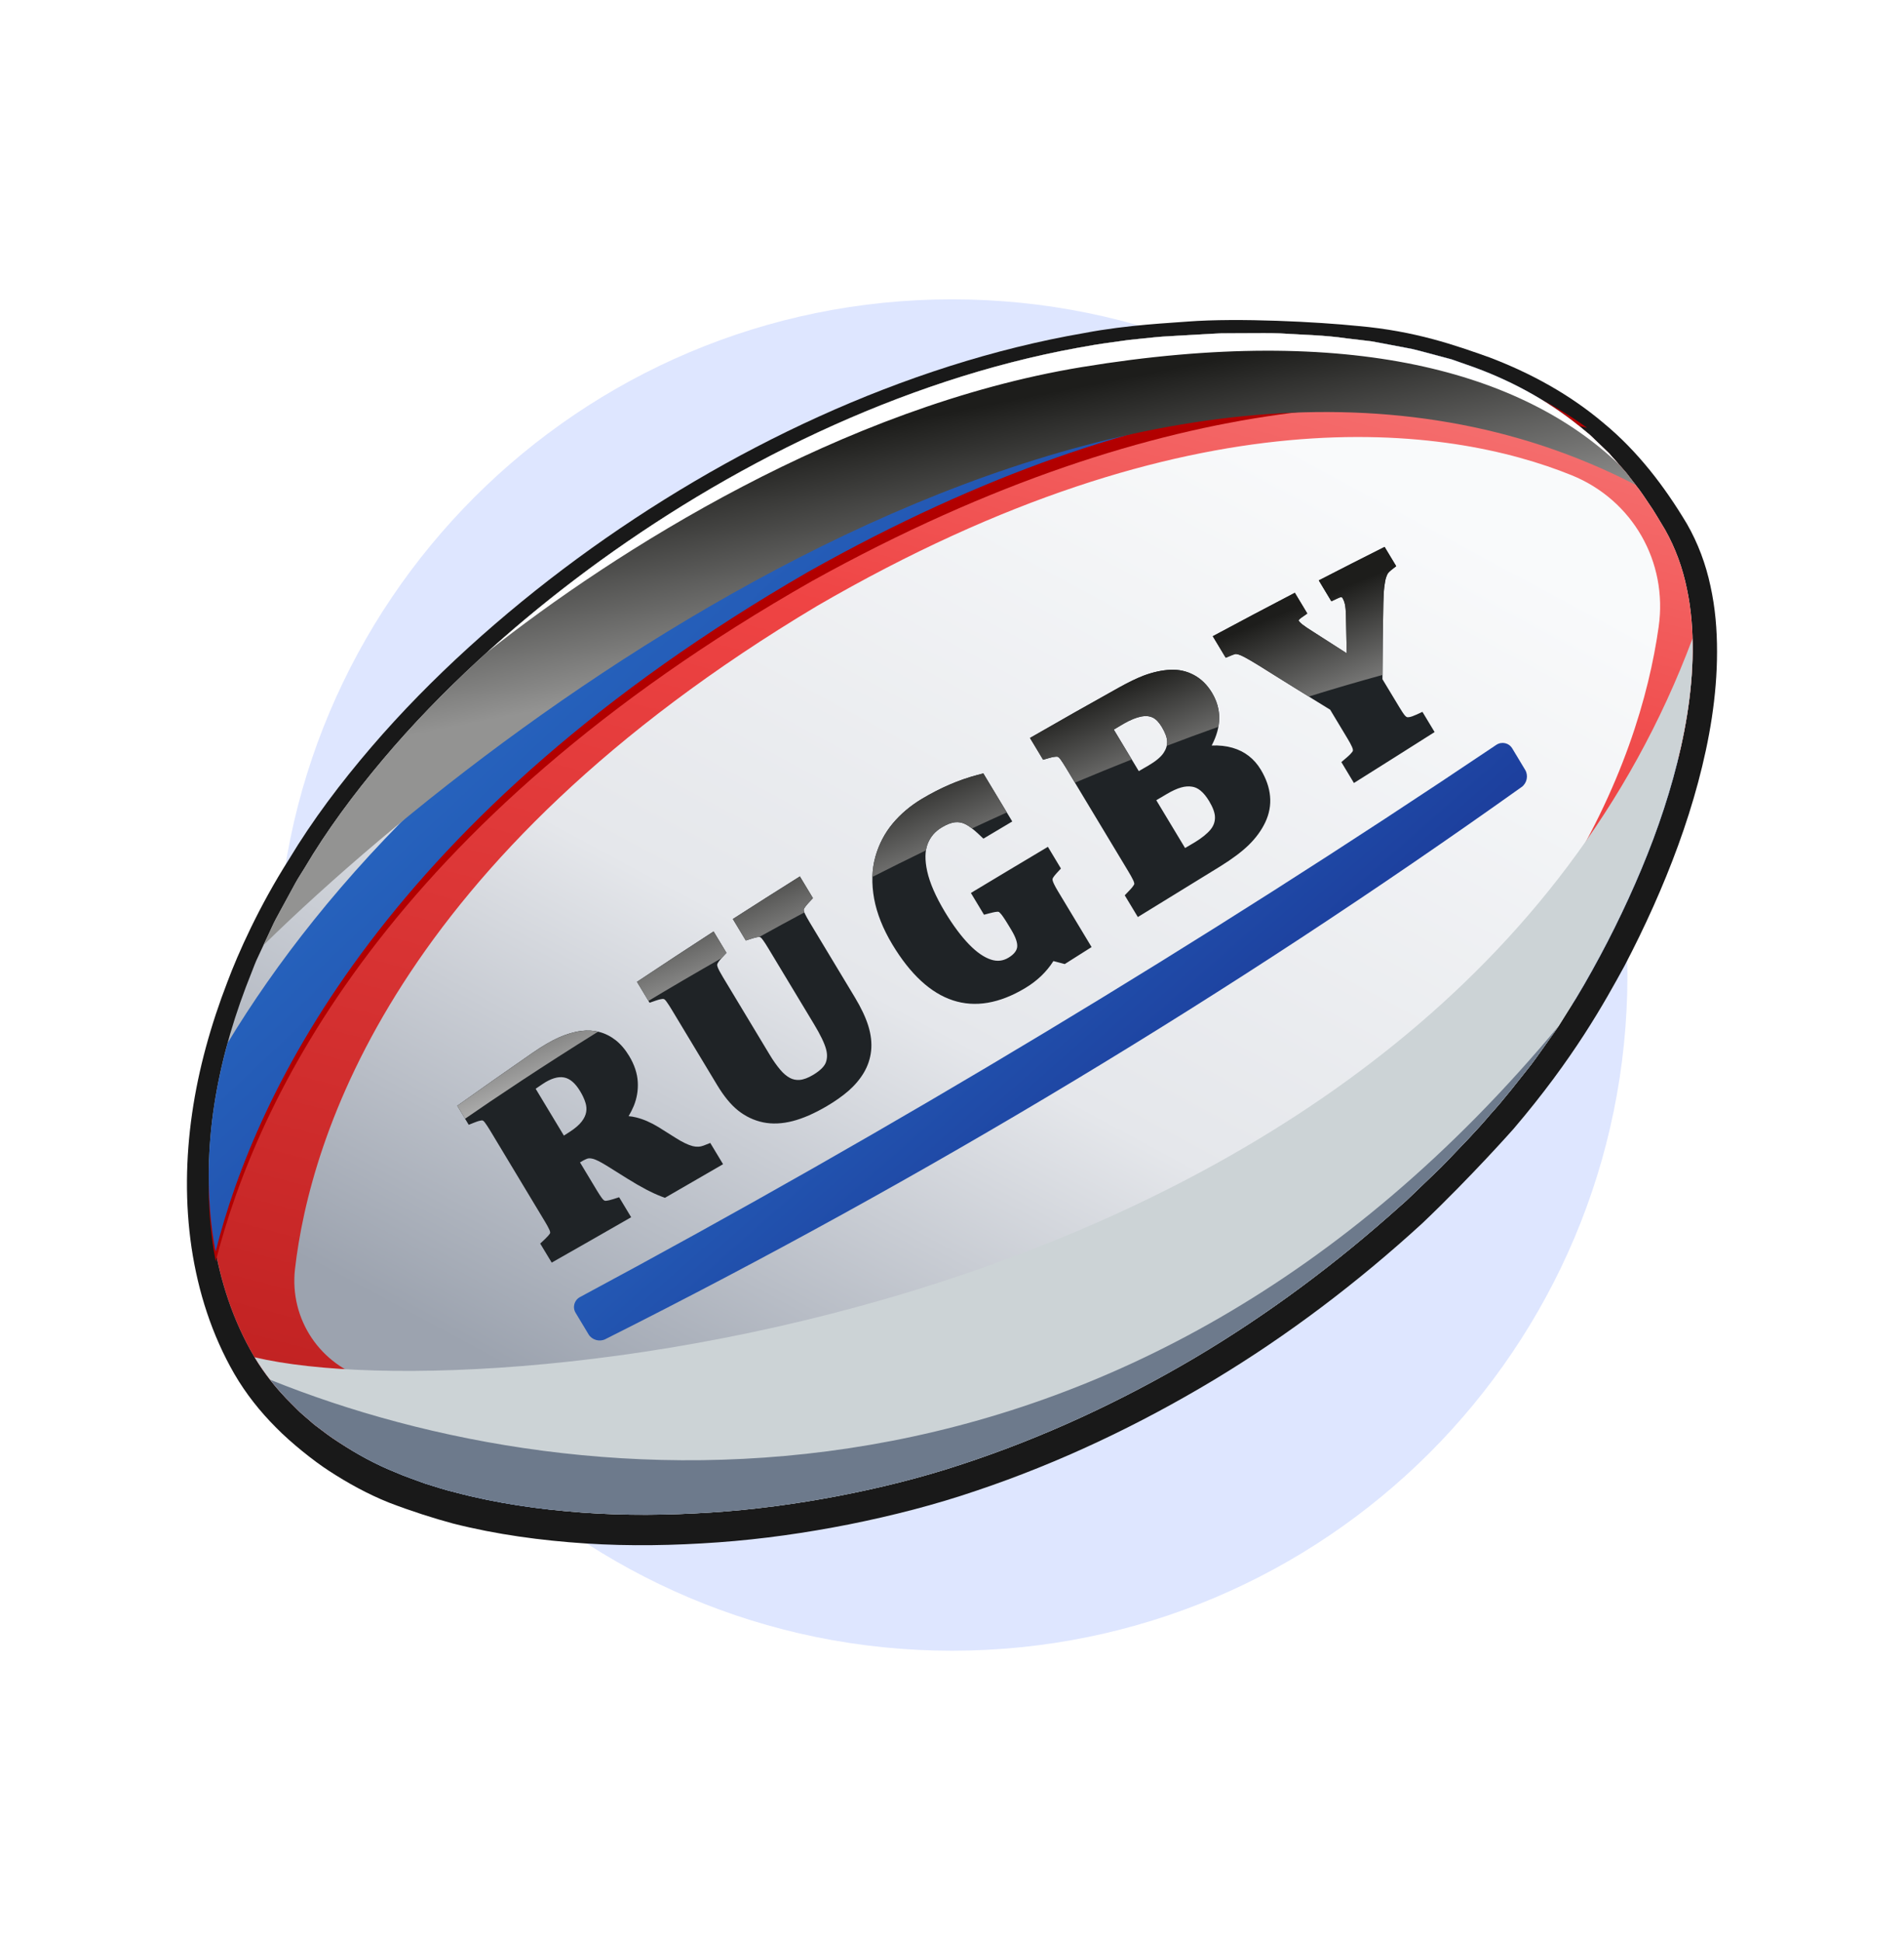 <svg width="51" height="52" viewBox="0 0 51 52" fill="none" xmlns="http://www.w3.org/2000/svg">
<g opacity="0.16" filter="url(#filter0_f_2262_5885)">
<path d="M43.592 26.108C43.592 36.1 35.492 44.2 25.5 44.2C15.508 44.2 7.408 36.1 7.408 26.108C7.408 16.116 15.508 8.015 25.5 8.015C35.492 8.015 43.592 16.116 43.592 26.108Z" fill="#2D5EFF"/>
</g>
<path d="M7.741 23.009C8.377 21.952 9.132 20.955 9.941 20.011C10.751 19.066 11.629 18.176 12.553 17.335C14.403 15.653 16.437 14.164 18.598 12.89C20.759 11.618 23.053 10.563 25.433 9.805C26.623 9.427 27.833 9.125 29.056 8.915C30.215 8.694 31.363 8.649 31.816 8.61C33.175 8.507 35.306 8.619 36.385 8.73C37.92 8.865 38.989 9.249 39.889 9.567C41.005 9.99 42.059 10.569 42.957 11.332C43.868 12.083 44.589 13.029 45.186 14.028C45.483 14.545 45.692 15.108 45.815 15.688C45.944 16.267 45.993 16.86 45.992 17.451C45.992 18.636 45.79 19.811 45.485 20.95C45.18 22.09 44.766 23.198 44.286 24.272C44.046 24.808 43.788 25.338 43.516 25.858C42.975 26.846 42.154 28.338 40.542 30.226C40.542 30.226 39.414 31.502 38.102 32.751C36.377 34.33 34.51 35.748 32.509 36.953C30.508 38.154 28.385 39.166 26.157 39.914C25.044 40.294 23.902 40.585 22.746 40.817C21.591 41.045 20.421 41.213 19.24 41.298C18.06 41.383 16.871 41.405 15.682 41.328C14.493 41.249 13.303 41.091 12.134 40.794C11.617 40.655 11.005 40.46 10.413 40.232C9.85 40.006 9.315 39.712 8.806 39.38C8.408 39.123 7.793 38.633 7.396 38.227C6.966 37.797 6.585 37.317 6.279 36.791C5.674 35.744 5.307 34.587 5.13 33.404C4.956 32.219 4.973 31.006 5.146 29.811C5.319 28.615 5.649 27.438 6.089 26.298C6.377 25.529 6.931 24.283 7.741 23.009L7.741 23.009Z" fill="#191919"/>
<path d="M6.799 36.31C7.075 36.776 7.418 37.203 7.808 37.587C7.907 37.682 7.998 37.785 8.104 37.874C8.208 37.964 8.313 38.054 8.417 38.144C8.639 38.311 8.857 38.483 9.095 38.631C9.563 38.936 10.059 39.21 10.587 39.42C10.717 39.477 10.848 39.531 10.982 39.577C11.116 39.625 11.248 39.677 11.383 39.723C11.655 39.809 11.926 39.896 12.204 39.963C13.309 40.255 14.45 40.416 15.593 40.501C16.738 40.586 17.889 40.573 19.035 40.5C20.18 40.427 21.318 40.273 22.444 40.059C23.569 39.843 24.682 39.568 25.767 39.208C27.939 38.496 30.022 37.525 31.991 36.365C33.958 35.2 35.8 33.826 37.504 32.295C37.557 32.248 37.611 32.2 37.665 32.153C37.717 32.104 37.768 32.054 37.82 32.005C37.923 31.905 38.027 31.806 38.13 31.707C38.233 31.608 38.337 31.509 38.44 31.41C38.544 31.311 38.648 31.212 38.745 31.107C39.14 30.692 39.545 30.285 39.914 29.845C40.301 29.422 40.648 28.965 41.006 28.516C41.18 28.288 41.34 28.05 41.508 27.818C41.59 27.7 41.677 27.586 41.755 27.465C41.831 27.344 41.907 27.222 41.983 27.101C42.294 26.62 42.579 26.118 42.851 25.611C43.124 25.104 43.379 24.587 43.619 24.064C44.099 23.017 44.512 21.938 44.818 20.83C45.124 19.724 45.329 18.584 45.339 17.446C45.345 16.877 45.301 16.309 45.183 15.759C45.07 15.207 44.877 14.675 44.603 14.189C44.454 13.948 44.318 13.698 44.154 13.467C44.074 13.35 43.998 13.23 43.913 13.116C43.827 13.004 43.74 12.892 43.653 12.78C43.57 12.665 43.475 12.559 43.38 12.454C43.286 12.348 43.191 12.242 43.097 12.136C42.995 12.037 42.892 11.938 42.79 11.839C42.687 11.742 42.588 11.639 42.474 11.553C41.606 10.815 40.59 10.24 39.497 9.84C39.36 9.791 39.222 9.743 39.085 9.694C39.016 9.67 38.947 9.646 38.879 9.622C38.808 9.603 38.737 9.584 38.666 9.565C38.382 9.491 38.101 9.41 37.815 9.343C37.525 9.287 37.235 9.232 36.945 9.178C36.873 9.164 36.8 9.149 36.727 9.138C36.653 9.129 36.579 9.121 36.505 9.112C36.358 9.094 36.211 9.076 36.063 9.059C35.476 8.972 34.876 8.964 34.28 8.926C33.982 8.913 33.679 8.923 33.38 8.921C33.23 8.922 33.079 8.923 32.929 8.923C32.78 8.922 32.628 8.925 32.478 8.936C32.177 8.953 31.875 8.97 31.574 8.987C31.423 8.996 31.273 9.005 31.122 9.014C30.971 9.024 30.822 9.043 30.671 9.057C30.521 9.073 30.371 9.088 30.221 9.104C30.071 9.125 29.921 9.146 29.771 9.167C29.621 9.189 29.471 9.207 29.321 9.233C29.172 9.259 29.023 9.286 28.873 9.312C27.679 9.529 26.494 9.837 25.332 10.219C23.007 10.984 20.767 12.04 18.66 13.307C16.555 14.576 14.574 16.052 12.78 17.709C11.884 18.538 11.034 19.413 10.255 20.338C9.476 21.263 8.756 22.229 8.149 23.257C8.071 23.385 7.987 23.509 7.916 23.639C7.844 23.77 7.773 23.9 7.702 24.031C7.631 24.161 7.56 24.292 7.489 24.422C7.418 24.553 7.345 24.682 7.286 24.817C7.161 25.084 7.036 25.352 6.912 25.62C6.846 25.752 6.797 25.891 6.743 26.027C6.689 26.163 6.636 26.3 6.583 26.437C6.169 27.533 5.865 28.659 5.708 29.797C5.554 30.934 5.546 32.08 5.718 33.189C5.892 34.295 6.245 35.366 6.799 36.31V36.31Z" fill="url(#paint0_linear_2262_5885)"/>
<path d="M33.104 33.274C23.582 39.648 14.607 39.741 9.402 38.822C9.779 39.05 10.173 39.255 10.587 39.42C10.717 39.476 10.848 39.53 10.982 39.577C11.116 39.625 11.249 39.676 11.383 39.723C11.654 39.81 11.926 39.896 12.204 39.963C13.033 40.182 13.882 40.327 14.737 40.422C20.161 40.1 26.74 38.669 33.707 34.073C37.317 31.696 40.068 29.134 42.135 26.859C42.387 26.453 42.624 26.034 42.852 25.611C43.124 25.104 43.379 24.587 43.619 24.064C44.099 23.017 44.512 21.937 44.819 20.829C44.87 20.642 44.918 20.452 44.964 20.263C43.366 24.026 40.027 28.668 33.105 33.274H33.104Z" fill="url(#paint1_linear_2262_5885)"/>
<path d="M18.854 30.672C18.756 30.71 18.658 30.715 18.555 30.689C18.431 30.657 18.275 30.582 18.093 30.466C17.94 30.37 17.787 30.274 17.635 30.178C17.431 30.054 17.23 29.967 17.038 29.92C16.973 29.904 16.906 29.893 16.838 29.887C16.894 29.791 16.94 29.7 16.976 29.613C17.059 29.409 17.096 29.193 17.083 28.971C17.071 28.743 16.993 28.508 16.853 28.276C16.747 28.1 16.625 27.958 16.493 27.854C16.359 27.749 16.212 27.674 16.056 27.633C15.903 27.592 15.74 27.582 15.572 27.604C15.38 27.628 15.176 27.688 14.964 27.782C14.758 27.875 14.524 28.012 14.265 28.191C13.59 28.659 12.917 29.131 12.248 29.608C12.35 29.778 12.453 29.948 12.555 30.118C12.607 30.097 12.659 30.076 12.711 30.056C12.806 30.018 12.86 30.006 12.89 30.002C12.909 29.999 12.925 30 12.934 30.005C12.941 30.009 12.962 30.021 12.992 30.063C13.031 30.115 13.076 30.184 13.125 30.265C13.616 31.08 14.107 31.895 14.597 32.71C14.648 32.794 14.686 32.864 14.712 32.921C14.734 32.968 14.737 32.995 14.737 33.007C14.737 33.018 14.729 33.031 14.723 33.04C14.705 33.066 14.668 33.112 14.594 33.182C14.553 33.221 14.512 33.26 14.47 33.298C14.573 33.468 14.675 33.638 14.778 33.808C15.488 33.405 16.198 33 16.906 32.593C16.799 32.415 16.691 32.237 16.584 32.058C16.529 32.075 16.474 32.093 16.42 32.11C16.264 32.159 16.214 32.153 16.211 32.153C16.198 32.151 16.183 32.147 16.162 32.127C16.145 32.111 16.096 32.055 15.99 31.879C15.838 31.628 15.687 31.376 15.536 31.125C15.539 31.123 15.541 31.122 15.544 31.12C15.676 31.039 15.738 31.021 15.759 31.018C15.797 31.012 15.848 31.018 15.907 31.036C15.959 31.053 16.06 31.096 16.247 31.211C16.434 31.328 16.622 31.445 16.81 31.563C17.175 31.79 17.472 31.945 17.714 32.037C17.747 32.049 17.779 32.061 17.811 32.073C18.33 31.774 18.849 31.474 19.368 31.173C19.254 30.984 19.139 30.794 19.025 30.604C18.968 30.627 18.91 30.649 18.853 30.672H18.854ZM15.701 29.777C15.687 29.86 15.647 29.945 15.582 30.03C15.51 30.124 15.397 30.22 15.245 30.317C15.198 30.347 15.151 30.377 15.104 30.407C14.852 29.989 14.6 29.571 14.348 29.153C14.395 29.12 14.456 29.079 14.531 29.028C14.753 28.878 14.948 28.819 15.111 28.851C15.269 28.882 15.409 29.003 15.539 29.218C15.604 29.324 15.652 29.429 15.683 29.53C15.709 29.614 15.715 29.695 15.701 29.777ZM22.896 26.702C22.493 26.034 22.09 25.365 21.688 24.697C21.631 24.602 21.587 24.522 21.557 24.459C21.532 24.409 21.528 24.379 21.528 24.366C21.528 24.358 21.528 24.345 21.541 24.323C21.557 24.296 21.59 24.248 21.659 24.174C21.698 24.132 21.737 24.091 21.775 24.049C21.659 23.855 21.542 23.661 21.425 23.468C20.825 23.844 20.226 24.225 19.63 24.608C19.746 24.8 19.861 24.992 19.977 25.183C20.03 25.166 20.084 25.149 20.138 25.132C20.293 25.082 20.344 25.089 20.345 25.089C20.357 25.092 20.373 25.097 20.394 25.119C20.411 25.137 20.464 25.199 20.579 25.391C20.987 26.068 21.395 26.745 21.803 27.422C21.976 27.709 22.085 27.935 22.127 28.094C22.163 28.227 22.16 28.345 22.119 28.453C22.091 28.527 22.009 28.645 21.778 28.783C21.642 28.864 21.52 28.909 21.417 28.916C21.322 28.923 21.237 28.905 21.158 28.863C21.069 28.815 20.981 28.741 20.899 28.643C20.805 28.531 20.709 28.397 20.617 28.243C20.2 27.55 19.782 26.857 19.365 26.165C19.285 26.032 19.249 25.959 19.233 25.922C19.213 25.873 19.21 25.848 19.21 25.84C19.21 25.827 19.215 25.809 19.224 25.791C19.232 25.775 19.259 25.729 19.342 25.64C19.381 25.598 19.42 25.556 19.459 25.514C19.344 25.323 19.229 25.132 19.114 24.941C18.427 25.386 17.744 25.836 17.062 26.29C17.175 26.477 17.287 26.663 17.4 26.85C17.453 26.831 17.507 26.813 17.561 26.794C17.657 26.76 17.714 26.751 17.744 26.748C17.759 26.747 17.779 26.748 17.791 26.755C17.798 26.759 17.82 26.774 17.853 26.82C17.894 26.877 17.943 26.951 17.997 27.042C18.4 27.71 18.803 28.379 19.206 29.048C19.39 29.354 19.574 29.578 19.77 29.735C19.971 29.895 20.197 30.002 20.443 30.053C20.686 30.103 20.953 30.091 21.238 30.017C21.509 29.947 21.814 29.814 22.143 29.621C22.367 29.489 22.563 29.351 22.725 29.211C22.893 29.064 23.031 28.902 23.135 28.728C23.244 28.546 23.31 28.349 23.333 28.141C23.356 27.931 23.331 27.704 23.257 27.466C23.187 27.241 23.066 26.984 22.896 26.702H22.896ZM28.204 23.602C28.188 23.558 28.193 23.536 28.195 23.529C28.195 23.527 28.209 23.482 28.305 23.378C28.343 23.337 28.381 23.296 28.418 23.256C28.302 23.062 28.185 22.869 28.069 22.675C27.38 23.085 26.693 23.497 26.006 23.91C26.123 24.105 26.24 24.299 26.357 24.493C26.411 24.479 26.464 24.465 26.518 24.451C26.653 24.416 26.704 24.413 26.716 24.413C26.733 24.412 26.746 24.415 26.756 24.419C26.757 24.419 26.776 24.431 26.816 24.478C26.846 24.514 26.906 24.596 27.019 24.784C27.044 24.825 27.069 24.866 27.093 24.907C27.208 25.098 27.26 25.255 27.245 25.363C27.23 25.465 27.152 25.56 27.012 25.644C26.865 25.732 26.713 25.749 26.546 25.695C26.36 25.635 26.164 25.5 25.962 25.293C25.746 25.071 25.527 24.777 25.311 24.419C25.064 24.008 24.904 23.641 24.835 23.327C24.771 23.032 24.774 22.787 24.846 22.6C24.919 22.41 25.043 22.264 25.225 22.155C25.361 22.073 25.482 22.027 25.584 22.017C25.677 22.008 25.765 22.023 25.852 22.065C25.952 22.113 26.074 22.204 26.213 22.335C26.256 22.375 26.299 22.416 26.341 22.456C26.599 22.302 26.857 22.149 27.114 21.996C26.856 21.567 26.598 21.138 26.339 20.709C26.285 20.724 26.23 20.738 26.176 20.752C25.686 20.881 25.186 21.096 24.69 21.393C24.386 21.575 24.126 21.796 23.915 22.047C23.699 22.305 23.541 22.607 23.447 22.942C23.352 23.284 23.341 23.661 23.414 24.063C23.487 24.459 23.651 24.872 23.903 25.29C24.383 26.087 24.927 26.59 25.522 26.785C26.118 26.982 26.772 26.872 27.464 26.455C27.783 26.263 28.035 26.021 28.216 25.734C28.317 25.761 28.419 25.788 28.52 25.814C28.76 25.663 29 25.511 29.239 25.359C28.936 24.856 28.633 24.353 28.33 23.85C28.251 23.718 28.218 23.642 28.204 23.603V23.602ZM33.771 20.608C33.593 20.313 33.339 20.117 33.013 20.023C32.843 19.974 32.657 19.954 32.456 19.962C32.722 19.456 32.726 18.985 32.463 18.548C32.335 18.336 32.172 18.176 31.977 18.073C31.785 17.97 31.574 17.924 31.353 17.934C31.131 17.944 30.891 17.995 30.64 18.088C30.458 18.157 30.235 18.264 29.976 18.408C29.177 18.853 28.381 19.303 27.589 19.76C27.706 19.954 27.823 20.148 27.94 20.343C27.996 20.327 28.051 20.311 28.106 20.295C28.206 20.267 28.265 20.261 28.296 20.26C28.317 20.26 28.334 20.263 28.344 20.269C28.352 20.273 28.375 20.29 28.409 20.337C28.452 20.397 28.502 20.475 28.558 20.567C29.112 21.488 29.667 22.408 30.221 23.329C30.278 23.423 30.322 23.503 30.352 23.566C30.377 23.619 30.382 23.649 30.383 23.663C30.384 23.674 30.377 23.688 30.37 23.698C30.354 23.726 30.318 23.775 30.246 23.849C30.206 23.89 30.167 23.931 30.127 23.973C30.244 24.166 30.361 24.36 30.478 24.555C31.215 24.104 31.951 23.651 32.685 23.198C33.009 22.997 33.266 22.804 33.45 22.624C33.642 22.436 33.789 22.233 33.89 22.021C33.998 21.793 34.042 21.557 34.019 21.318C33.998 21.084 33.914 20.846 33.771 20.608H33.771ZM30.503 20.648C30.28 20.278 30.056 19.907 29.833 19.536C29.92 19.482 30.009 19.429 30.1 19.377C30.277 19.276 30.436 19.211 30.573 19.185C30.687 19.163 30.786 19.172 30.875 19.213C30.96 19.252 31.042 19.337 31.119 19.464C31.213 19.621 31.262 19.754 31.263 19.859C31.264 19.964 31.233 20.063 31.166 20.162C31.093 20.271 30.957 20.384 30.762 20.498C30.675 20.548 30.589 20.598 30.503 20.648H30.503ZM32.431 22.206C32.34 22.319 32.198 22.434 32.011 22.549C31.916 22.606 31.826 22.659 31.743 22.707C31.486 22.28 31.229 21.854 30.972 21.427C31.065 21.372 31.157 21.318 31.25 21.263C31.4 21.174 31.532 21.114 31.644 21.084C31.744 21.056 31.84 21.05 31.929 21.064C32.01 21.076 32.083 21.11 32.155 21.168C32.236 21.233 32.314 21.329 32.389 21.453C32.492 21.625 32.545 21.772 32.544 21.893C32.543 22.01 32.506 22.112 32.431 22.206V22.206ZM38.101 19.061C38.044 19.087 37.987 19.113 37.93 19.139C37.845 19.178 37.796 19.192 37.769 19.198C37.723 19.207 37.703 19.205 37.7 19.205C37.691 19.204 37.681 19.2 37.669 19.192C37.663 19.19 37.646 19.177 37.615 19.139C37.593 19.109 37.55 19.05 37.48 18.932C37.33 18.684 37.18 18.435 37.03 18.187C37.032 17.495 37.04 16.814 37.054 16.144C37.057 15.967 37.066 15.82 37.08 15.707C37.093 15.6 37.109 15.518 37.127 15.463C37.147 15.401 37.166 15.367 37.177 15.35C37.189 15.334 37.212 15.306 37.26 15.268C37.306 15.232 37.352 15.196 37.398 15.16C37.294 14.988 37.191 14.816 37.087 14.644C36.498 14.94 35.91 15.239 35.325 15.541C35.437 15.727 35.549 15.914 35.662 16.101C35.724 16.072 35.785 16.042 35.847 16.013C35.886 15.995 35.922 15.986 35.943 15.991C35.944 15.992 35.95 15.997 35.959 16.011C35.988 16.06 36.011 16.116 36.024 16.177C36.039 16.246 36.049 16.344 36.052 16.468C36.057 16.807 36.064 17.149 36.073 17.493C35.774 17.302 35.474 17.11 35.173 16.916C35.046 16.837 34.949 16.771 34.885 16.721C34.822 16.672 34.798 16.638 34.788 16.623C34.785 16.618 34.783 16.614 34.783 16.613C34.786 16.606 34.801 16.578 34.861 16.537C34.913 16.501 34.965 16.464 35.017 16.428C34.906 16.243 34.794 16.058 34.683 15.873C33.948 16.256 33.215 16.643 32.485 17.035C32.601 17.228 32.717 17.42 32.832 17.612C32.892 17.587 32.952 17.562 33.012 17.538C33.068 17.515 33.094 17.512 33.097 17.511C33.101 17.511 33.122 17.511 33.17 17.523C33.193 17.53 33.25 17.55 33.364 17.611C33.445 17.654 33.569 17.727 33.731 17.827C34.368 18.227 35.001 18.619 35.629 19.003C35.783 19.26 35.938 19.517 36.093 19.774C36.147 19.863 36.188 19.939 36.215 20C36.232 20.037 36.24 20.069 36.24 20.092C36.24 20.102 36.233 20.118 36.22 20.135C36.199 20.164 36.156 20.213 36.07 20.286C36.023 20.326 35.976 20.366 35.929 20.406C36.041 20.593 36.154 20.779 36.266 20.966C36.988 20.513 37.708 20.058 38.427 19.602C38.319 19.421 38.21 19.241 38.101 19.061V19.061Z" fill="#1F2326"/>
<path d="M40.758 21.073C32.968 26.623 24.762 31.566 16.214 35.858C16.058 35.937 15.855 35.879 15.765 35.729C15.65 35.537 15.534 35.345 15.419 35.154C15.328 35.004 15.381 34.814 15.535 34.731C23.949 30.217 32.155 25.274 40.079 19.945C40.224 19.848 40.417 19.89 40.507 20.04C40.622 20.232 40.738 20.424 40.853 20.615C40.943 20.765 40.901 20.971 40.758 21.073V21.073Z" fill="url(#paint2_linear_2262_5885)"/>
<path d="M45.183 15.758C45.071 15.206 44.877 14.675 44.604 14.188C44.455 13.947 44.318 13.697 44.154 13.466C44.074 13.349 43.998 13.229 43.913 13.116C43.827 13.003 43.74 12.891 43.653 12.779C43.57 12.664 43.475 12.558 43.38 12.453C43.286 12.347 43.191 12.241 43.097 12.135C42.995 12.037 42.893 11.938 42.79 11.839C42.687 11.741 42.588 11.639 42.474 11.552C42.317 11.418 42.153 11.292 41.986 11.169C38.038 10.121 31.18 9.947 21.639 15.317C10.394 21.81 6.854 29.222 5.776 33.511C5.964 34.503 6.3 35.458 6.799 36.31C7.076 36.775 7.418 37.202 7.808 37.587C7.907 37.681 7.998 37.785 8.104 37.873C8.208 37.964 8.313 38.054 8.417 38.144C8.638 38.311 8.857 38.483 9.095 38.631C9.196 38.696 9.299 38.76 9.402 38.822C14.607 39.741 23.582 39.648 33.104 33.274C40.026 28.669 43.367 24.026 44.964 20.263C45.187 19.336 45.33 18.391 45.339 17.445C45.344 16.877 45.301 16.309 45.183 15.758ZM44.429 16.78C43.913 20.432 41.614 26.682 32.702 32.6C23.145 39.01 14.034 38.125 9.884 36.939C8.582 36.56 7.748 35.329 7.902 33.977C8.302 30.494 10.562 22.987 21.89 16.223C31.938 10.395 38.804 11.391 42.097 12.725C43.735 13.389 44.675 15.048 44.429 16.78L44.429 16.78Z" fill="url(#paint3_linear_2262_5885)"/>
<g style="mix-blend-mode:multiply">
<path d="M21.759 15.554C31.439 10.191 38.508 10.41 42.512 11.456C41.749 10.901 40.895 10.456 39.988 10.128C39.849 10.08 39.709 10.031 39.569 9.983C39.5 9.959 39.43 9.935 39.36 9.911C39.288 9.892 39.217 9.873 39.145 9.854C38.856 9.78 38.571 9.699 38.281 9.632C37.987 9.576 37.693 9.522 37.398 9.467C37.387 9.465 37.376 9.463 37.365 9.461C33.208 9.701 27.872 10.989 21.488 14.446C13.335 18.938 8.699 23.973 6.105 28.194C5.932 28.812 5.797 29.436 5.71 30.062C5.553 31.198 5.546 32.343 5.72 33.45C5.737 33.558 5.758 33.665 5.778 33.772C6.872 29.488 10.352 22.039 21.759 15.554V15.554Z" fill="#B20000"/>
</g>
<path d="M21.639 15.317C31.18 9.947 38.038 10.121 41.986 11.169C41.233 10.613 40.392 10.167 39.497 9.839C39.36 9.791 39.222 9.742 39.085 9.694C39.016 9.67 38.947 9.646 38.878 9.622C38.808 9.603 38.737 9.584 38.666 9.565C38.382 9.491 38.1 9.41 37.814 9.342C37.525 9.287 37.234 9.232 36.944 9.177C36.933 9.175 36.923 9.173 36.912 9.171C32.814 9.411 27.553 10.701 21.261 14.162C13.225 18.66 8.655 23.7 6.097 27.927C5.927 28.545 5.794 29.169 5.708 29.797C5.553 30.934 5.547 32.08 5.718 33.189C5.735 33.297 5.755 33.404 5.776 33.511C6.854 29.222 10.394 21.81 21.639 15.317Z" fill="url(#paint4_linear_2262_5885)"/>
<g style="mix-blend-mode:multiply">
<path d="M44.818 20.829C45.123 19.723 45.329 18.584 45.339 17.445C45.34 17.33 45.337 17.215 45.334 17.1C38.586 35.165 13.27 37.875 6.82 36.343C7.093 36.796 7.427 37.212 7.808 37.587C7.907 37.681 7.998 37.785 8.103 37.873C8.208 37.964 8.313 38.054 8.417 38.144C8.638 38.311 8.857 38.483 9.095 38.631C9.563 38.936 10.059 39.21 10.586 39.42C10.716 39.476 10.847 39.53 10.982 39.577C11.116 39.625 11.248 39.676 11.383 39.723C11.654 39.809 11.926 39.896 12.204 39.963C13.309 40.255 14.45 40.416 15.593 40.501C16.738 40.585 17.889 40.573 19.034 40.499C20.18 40.426 21.318 40.272 22.444 40.059C23.568 39.843 24.681 39.568 25.767 39.207C27.939 38.496 30.022 37.525 31.99 36.365C33.958 35.2 35.8 33.826 37.504 32.295C37.557 32.248 37.611 32.2 37.665 32.153C37.717 32.103 37.768 32.054 37.82 32.004C37.923 31.905 38.027 31.806 38.13 31.707C38.233 31.608 38.337 31.509 38.44 31.41C38.544 31.311 38.648 31.212 38.745 31.107C39.14 30.691 39.545 30.285 39.914 29.845C40.301 29.421 40.648 28.964 41.006 28.516C41.18 28.288 41.34 28.05 41.508 27.817C41.59 27.7 41.677 27.585 41.755 27.465C41.831 27.343 41.907 27.222 41.983 27.101C42.294 26.62 42.578 26.118 42.851 25.611C43.124 25.104 43.379 24.587 43.619 24.064C44.099 23.017 44.512 21.938 44.818 20.83L44.818 20.829Z" fill="#CCD3D6"/>
</g>
<path d="M37.087 14.645C36.498 14.94 35.911 15.239 35.325 15.541L35.662 16.101C35.724 16.072 35.785 16.043 35.847 16.014C35.886 15.995 35.922 15.987 35.943 15.991C35.944 15.992 35.95 15.998 35.959 16.011C35.989 16.06 36.011 16.116 36.024 16.177C36.04 16.246 36.049 16.345 36.052 16.469C36.057 16.808 36.064 17.149 36.073 17.493C35.774 17.303 35.474 17.11 35.173 16.916C35.046 16.838 34.95 16.771 34.885 16.721C34.822 16.672 34.798 16.638 34.788 16.623C34.786 16.618 34.783 16.614 34.783 16.613C34.786 16.606 34.801 16.578 34.861 16.537C34.913 16.501 34.965 16.465 35.017 16.428C34.906 16.244 34.795 16.058 34.683 15.873C33.948 16.256 33.215 16.644 32.485 17.036C32.601 17.228 32.717 17.42 32.832 17.612C32.892 17.587 32.952 17.563 33.012 17.538C33.068 17.515 33.094 17.512 33.098 17.512C33.101 17.511 33.122 17.511 33.17 17.524C33.194 17.53 33.25 17.55 33.364 17.611C33.445 17.654 33.569 17.727 33.731 17.827C34.175 18.106 34.617 18.38 35.057 18.651C35.71 18.447 36.369 18.255 37.031 18.073C37.033 17.421 37.041 16.777 37.054 16.144C37.057 15.967 37.066 15.82 37.08 15.707C37.093 15.6 37.109 15.518 37.127 15.463C37.147 15.401 37.166 15.367 37.177 15.35C37.189 15.334 37.213 15.306 37.26 15.268C37.306 15.232 37.352 15.196 37.398 15.16C37.294 14.988 37.191 14.816 37.087 14.644L37.087 14.645ZM26.176 20.752C25.686 20.881 25.186 21.096 24.69 21.393C24.386 21.575 24.126 21.796 23.915 22.047C23.699 22.305 23.541 22.607 23.447 22.942C23.399 23.114 23.373 23.294 23.367 23.481C23.837 23.243 24.315 23.005 24.803 22.769C24.813 22.709 24.826 22.651 24.846 22.6C24.919 22.41 25.043 22.264 25.225 22.155C25.361 22.073 25.482 22.027 25.584 22.017C25.677 22.008 25.765 22.023 25.852 22.065C25.907 22.091 25.968 22.131 26.035 22.183C26.343 22.039 26.654 21.896 26.969 21.754C26.759 21.406 26.549 21.058 26.339 20.709C26.285 20.724 26.23 20.738 26.176 20.752V20.752ZM31.977 18.073C31.785 17.97 31.574 17.924 31.353 17.934C31.131 17.944 30.891 17.995 30.64 18.088C30.458 18.157 30.235 18.264 29.976 18.408C29.177 18.853 28.381 19.303 27.589 19.76C27.706 19.954 27.823 20.148 27.94 20.343C27.996 20.327 28.051 20.311 28.106 20.296C28.206 20.267 28.265 20.261 28.296 20.26C28.317 20.26 28.334 20.263 28.344 20.269C28.352 20.274 28.375 20.29 28.409 20.337C28.452 20.397 28.502 20.475 28.558 20.567C28.636 20.697 28.714 20.827 28.793 20.957C29.294 20.746 29.801 20.538 30.314 20.335C30.154 20.069 29.993 19.802 29.833 19.536C29.92 19.482 30.009 19.429 30.1 19.377C30.277 19.276 30.436 19.211 30.573 19.185C30.687 19.163 30.786 19.172 30.875 19.213C30.96 19.252 31.042 19.337 31.119 19.464C31.213 19.621 31.262 19.754 31.263 19.859C31.264 19.897 31.258 19.935 31.25 19.972C31.707 19.798 32.168 19.627 32.633 19.462C32.691 19.142 32.637 18.837 32.463 18.548C32.335 18.336 32.172 18.176 31.977 18.073L31.977 18.073ZM19.63 24.608C19.745 24.8 19.861 24.992 19.977 25.183C20.03 25.166 20.084 25.149 20.138 25.132C20.262 25.092 20.318 25.089 20.337 25.089C20.73 24.871 21.133 24.652 21.545 24.431C21.531 24.398 21.528 24.376 21.528 24.366C21.528 24.358 21.528 24.345 21.541 24.323C21.556 24.296 21.59 24.248 21.659 24.174C21.698 24.132 21.736 24.091 21.775 24.049C21.659 23.855 21.542 23.661 21.425 23.468C20.825 23.844 20.226 24.225 19.63 24.608ZM17.062 26.29C17.165 26.46 17.267 26.63 17.37 26.8C17.986 26.43 18.639 26.047 19.329 25.655C19.334 25.649 19.337 25.646 19.341 25.64C19.381 25.599 19.42 25.556 19.459 25.515C19.344 25.323 19.229 25.133 19.114 24.942C18.427 25.387 17.743 25.836 17.062 26.29H17.062ZM15.572 27.605C15.38 27.628 15.176 27.688 14.964 27.782C14.758 27.875 14.524 28.012 14.265 28.191C13.59 28.659 12.917 29.131 12.248 29.608C12.317 29.724 12.387 29.84 12.457 29.956C13.28 29.387 14.493 28.574 16.019 27.625C15.876 27.592 15.726 27.584 15.572 27.605H15.572Z" fill="url(#paint5_linear_2262_5885)"/>
<path style="mix-blend-mode:screen" d="M43.81 12.983C43.758 12.915 43.706 12.847 43.653 12.779C43.57 12.664 43.475 12.558 43.38 12.453C43.285 12.347 43.191 12.241 43.097 12.135C42.995 12.037 42.892 11.938 42.79 11.839C42.687 11.741 42.588 11.639 42.474 11.552C41.605 10.814 40.589 10.24 39.497 9.839C39.359 9.791 39.222 9.742 39.085 9.694C39.016 9.67 38.947 9.646 38.878 9.622C38.807 9.603 38.736 9.584 38.666 9.565C38.382 9.491 38.101 9.41 37.814 9.342C37.524 9.287 37.234 9.232 36.944 9.177C36.872 9.164 36.799 9.149 36.726 9.138C36.653 9.129 36.579 9.12 36.505 9.111C36.358 9.094 36.21 9.076 36.063 9.059C35.476 8.972 34.875 8.964 34.28 8.926C33.981 8.913 33.679 8.923 33.379 8.921C33.229 8.922 33.079 8.922 32.929 8.923C32.779 8.922 32.628 8.925 32.478 8.936C32.177 8.952 31.875 8.97 31.574 8.987C31.423 8.996 31.273 9.005 31.122 9.014C30.971 9.024 30.821 9.043 30.671 9.057C30.521 9.073 30.37 9.088 30.22 9.104C30.07 9.125 29.921 9.146 29.771 9.167C29.621 9.189 29.471 9.207 29.321 9.233C29.172 9.259 29.022 9.286 28.873 9.312C27.678 9.529 26.494 9.837 25.332 10.219C23.006 10.984 20.766 12.04 18.66 13.307C16.555 14.576 14.574 16.052 12.78 17.709C11.884 18.538 11.034 19.412 10.254 20.338C9.475 21.263 8.755 22.229 8.148 23.257C8.071 23.385 7.986 23.509 7.915 23.639C7.844 23.77 7.773 23.9 7.702 24.031C7.631 24.161 7.56 24.291 7.489 24.422C7.418 24.553 7.345 24.682 7.286 24.817C7.209 24.981 7.133 25.145 7.056 25.309C14.178 18.351 30.891 6.308 43.81 12.983Z" fill="url(#paint6_linear_2262_5885)"/>
<g style="mix-blend-mode:multiply">
<path d="M37.504 32.295C37.557 32.248 37.611 32.2 37.665 32.153C37.717 32.103 37.769 32.054 37.82 32.004C37.923 31.905 38.027 31.806 38.13 31.707C38.233 31.608 38.337 31.509 38.441 31.409C38.544 31.311 38.649 31.212 38.745 31.107C39.14 30.691 39.545 30.285 39.914 29.845C40.301 29.421 40.648 28.964 41.006 28.516C41.18 28.288 41.34 28.05 41.508 27.817C41.59 27.7 41.676 27.587 41.754 27.467C30.206 41.357 15.639 40.335 7.236 36.944C7.412 37.169 7.603 37.384 7.808 37.587C7.907 37.681 7.998 37.785 8.104 37.873C8.208 37.964 8.313 38.054 8.417 38.144C8.639 38.311 8.857 38.483 9.095 38.631C9.563 38.936 10.059 39.21 10.587 39.42C10.717 39.476 10.848 39.53 10.982 39.577C11.116 39.625 11.248 39.676 11.383 39.723C11.655 39.809 11.926 39.896 12.204 39.963C13.309 40.255 14.45 40.416 15.593 40.501C16.738 40.585 17.889 40.573 19.035 40.499C20.18 40.426 21.319 40.272 22.444 40.059C23.569 39.843 24.682 39.568 25.767 39.207C27.939 38.496 30.022 37.525 31.991 36.365C33.958 35.2 35.8 33.826 37.504 32.295L37.504 32.295Z" fill="#6D7A8C"/>
</g>
<path d="M28.967 9.831C36.182 8.641 40.794 9.982 43.365 12.436C43.276 12.336 43.186 12.236 43.097 12.135C42.995 12.037 42.893 11.938 42.79 11.839C42.687 11.741 42.588 11.639 42.474 11.552C41.606 10.814 40.59 10.24 39.497 9.839C39.36 9.791 39.222 9.742 39.085 9.694C39.016 9.67 38.947 9.646 38.879 9.622C38.808 9.603 38.737 9.584 38.666 9.565C38.382 9.491 38.101 9.41 37.815 9.342C37.525 9.287 37.235 9.232 36.945 9.177C36.873 9.164 36.8 9.149 36.727 9.138C36.653 9.129 36.579 9.12 36.506 9.111C36.358 9.094 36.211 9.076 36.063 9.059C35.476 8.972 34.876 8.964 34.28 8.926C33.982 8.913 33.68 8.923 33.38 8.921C33.23 8.922 33.08 8.922 32.929 8.923C32.78 8.922 32.629 8.925 32.478 8.936C32.177 8.952 31.876 8.97 31.574 8.987C31.424 8.996 31.273 9.005 31.122 9.014C30.971 9.024 30.822 9.043 30.671 9.057C30.521 9.073 30.371 9.088 30.221 9.104C30.071 9.125 29.921 9.146 29.771 9.167C29.621 9.189 29.471 9.207 29.322 9.233C29.172 9.259 29.023 9.286 28.873 9.312C27.679 9.529 26.494 9.837 25.332 10.219C23.007 10.984 20.767 12.04 18.66 13.307C16.664 14.51 14.782 15.902 13.062 17.455C16.45 14.771 22.555 10.888 28.967 9.831L28.967 9.831Z" fill="white"/>
<defs>
<filter id="filter0_f_2262_5885" x="0.023" y="0.631" width="50.954" height="50.954" filterUnits="userSpaceOnUse" color-interpolation-filters="sRGB">
<feFlood flood-opacity="0" result="BackgroundImageFix"/>
<feBlend mode="normal" in="SourceGraphic" in2="BackgroundImageFix" result="shape"/>
<feGaussianBlur stdDeviation="3.692" result="effect1_foregroundBlur_2262_5885"/>
</filter>
<linearGradient id="paint0_linear_2262_5885" x1="23.782" y1="42.127" x2="38.936" y2="13.961" gradientUnits="userSpaceOnUse">
<stop stop-color="#9CA3AF"/>
<stop offset="0.422" stop-color="#E5E7EB"/>
<stop offset="1" stop-color="#F9FAFB"/>
</linearGradient>
<linearGradient id="paint1_linear_2262_5885" x1="44.926" y1="36.509" x2="25.751" y2="12.503" gradientUnits="userSpaceOnUse">
<stop stop-color="#131C7E"/>
<stop offset="1" stop-color="#2C78D0"/>
</linearGradient>
<linearGradient id="paint2_linear_2262_5885" x1="40.874" y1="32.788" x2="25.388" y2="15.255" gradientUnits="userSpaceOnUse">
<stop stop-color="#131C7E"/>
<stop offset="1" stop-color="#2C78D0"/>
</linearGradient>
<linearGradient id="paint3_linear_2262_5885" x1="45.408" y1="0.056" x2="32.859" y2="47.991" gradientUnits="userSpaceOnUse">
<stop stop-color="#FCA5A5"/>
<stop offset="0.434" stop-color="#EF4444"/>
<stop offset="1" stop-color="#B91C1C"/>
</linearGradient>
<linearGradient id="paint4_linear_2262_5885" x1="41.947" y1="28.787" x2="18.25" y2="3.64" gradientUnits="userSpaceOnUse">
<stop stop-color="#131C7E"/>
<stop offset="1" stop-color="#2C78D0"/>
</linearGradient>
<linearGradient id="paint5_linear_2262_5885" x1="26.133" y1="25.533" x2="23.911" y2="20.199" gradientUnits="userSpaceOnUse">
<stop stop-color="#D6D6D6"/>
<stop offset="0.91" stop-color="#1D1D1B"/>
</linearGradient>
<linearGradient id="paint6_linear_2262_5885" x1="24.999" y1="16.94" x2="23.787" y2="10.787" gradientUnits="userSpaceOnUse">
<stop stop-color="#939392"/>
<stop offset="0.91" stop-color="#1D1D1B"/>
</linearGradient>
</defs>
</svg>
